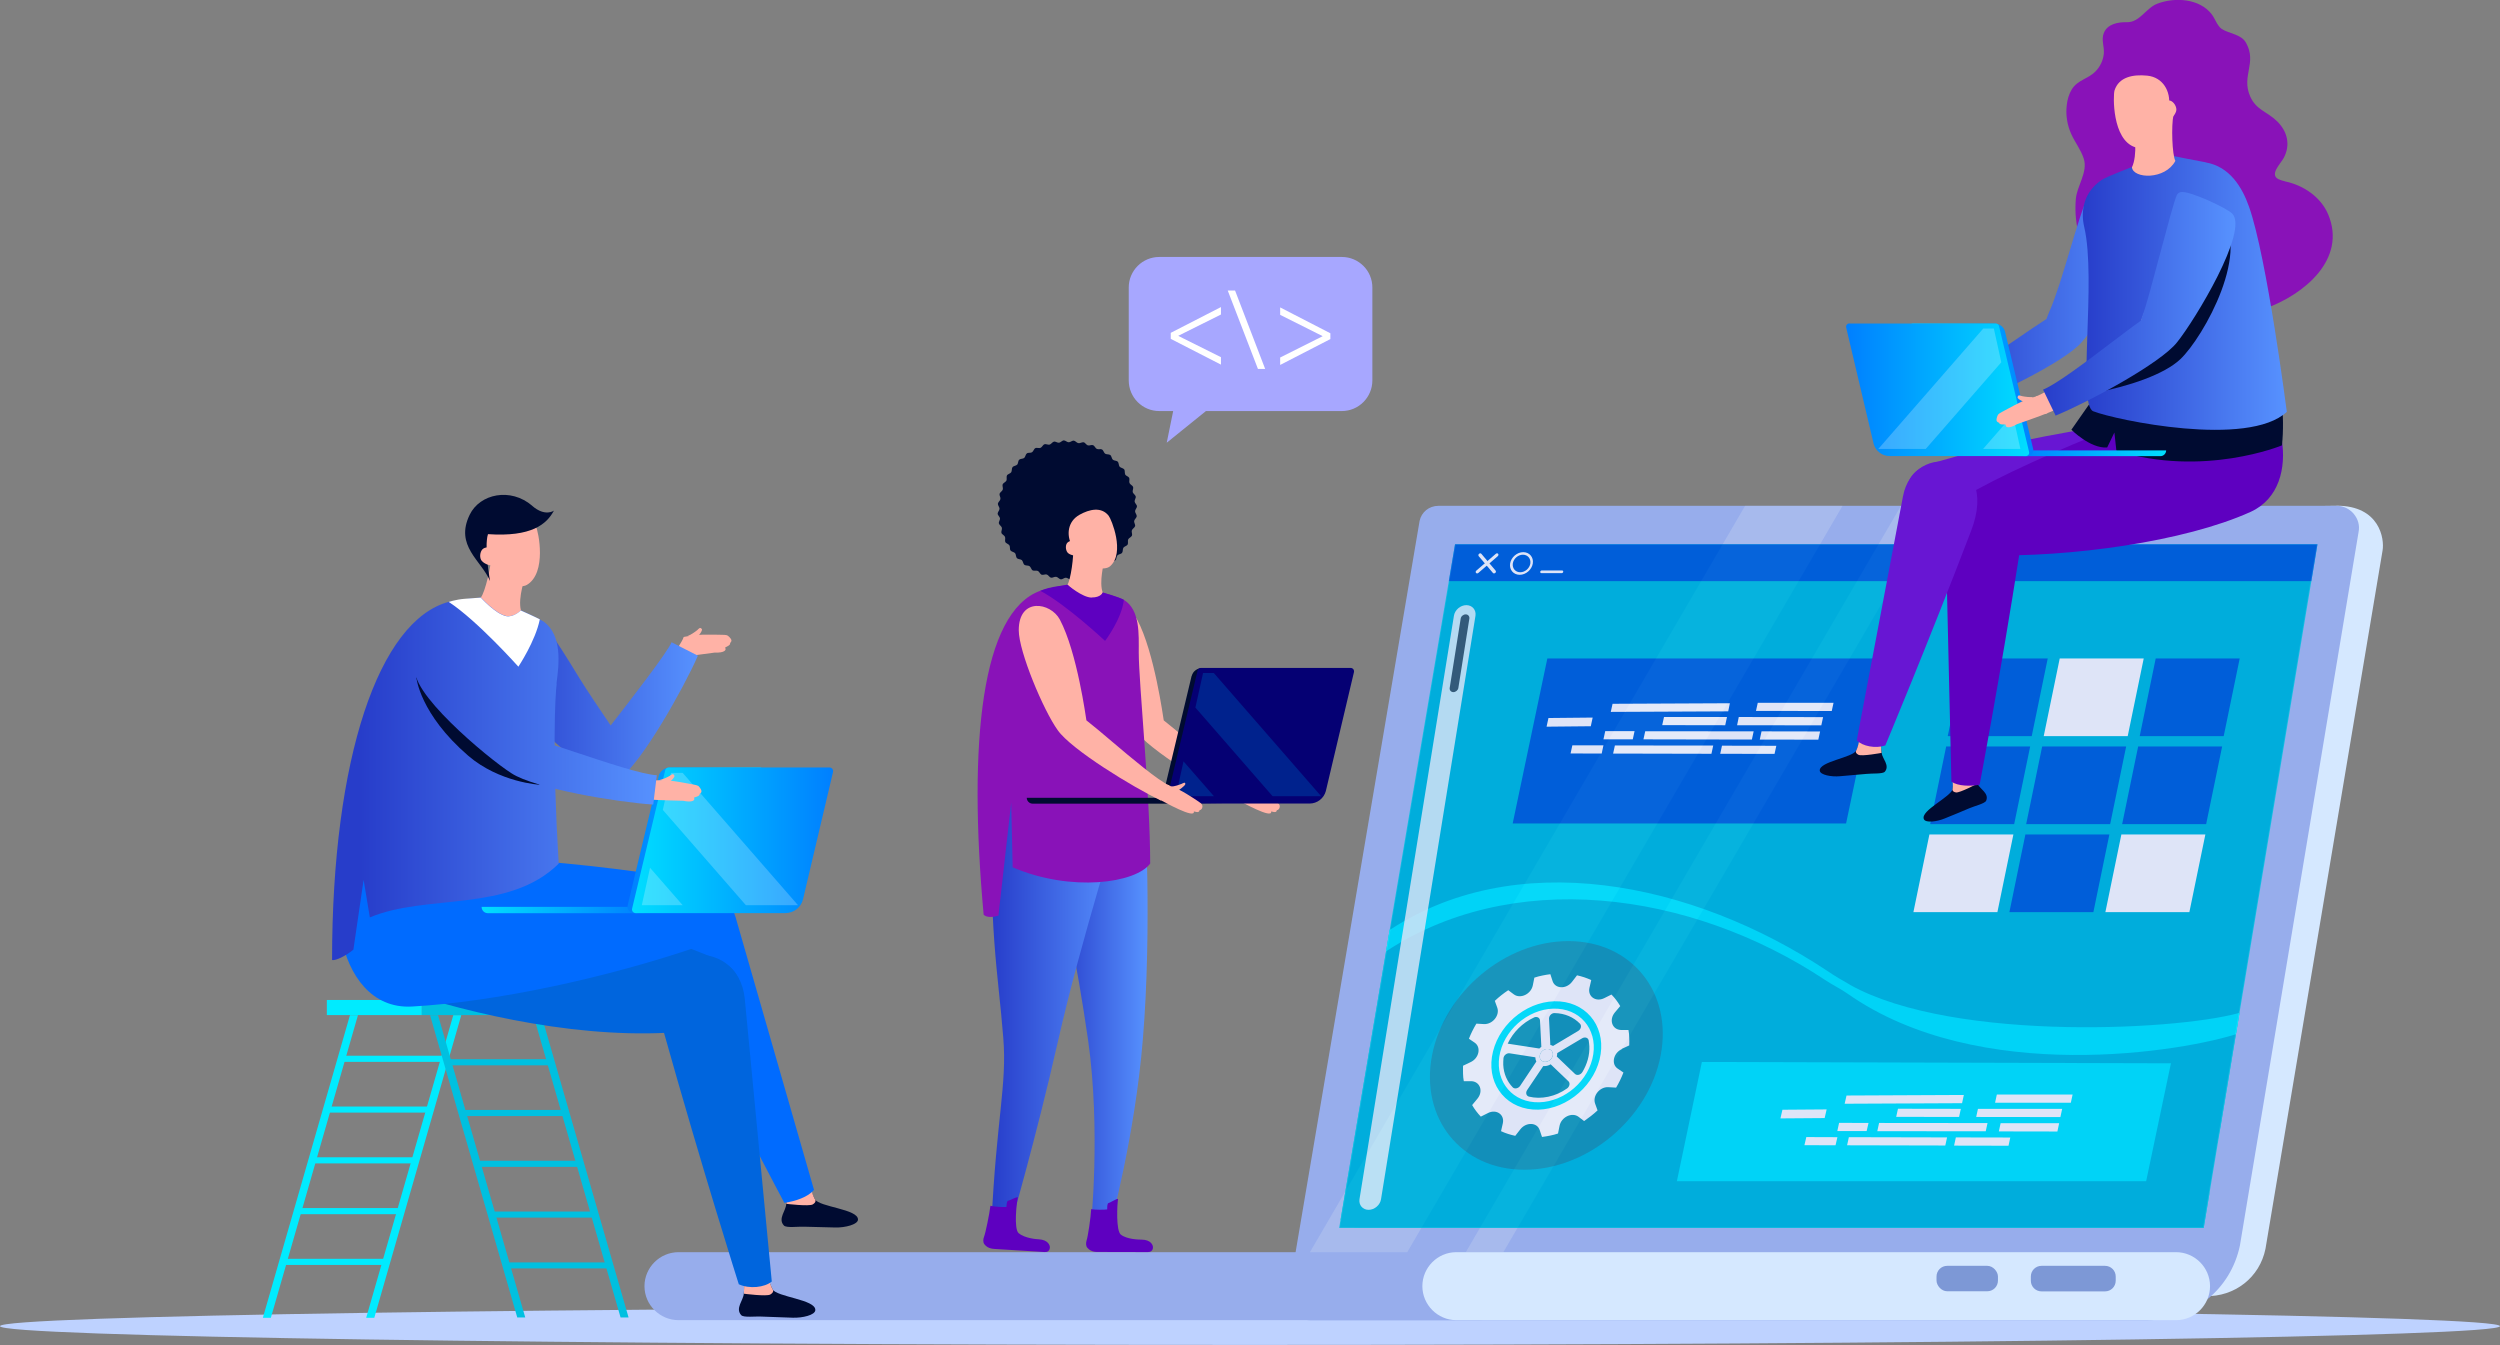 <?xml version="1.0" encoding="UTF-8"?>
<svg id="Layer_2" data-name="Layer 2" xmlns="http://www.w3.org/2000/svg" xmlns:xlink="http://www.w3.org/1999/xlink" viewBox="0 0 225.03 121.07">
  <rect x="0" y="0" width="225.03" height="121.07" fill="#808080" stroke="none"/>
  <defs>
    <style>
      .cls-1 {
        fill: #00ebff;
      }

      .cls-1, .cls-2, .cls-3, .cls-4, .cls-5, .cls-6, .cls-7, .cls-8, .cls-9, .cls-10, .cls-11, .cls-12, .cls-13, .cls-14, .cls-15, .cls-16, .cls-17, .cls-18, .cls-19, .cls-20, .cls-21, .cls-22, .cls-23, .cls-24, .cls-25, .cls-26, .cls-27, .cls-28, .cls-29, .cls-30, .cls-31, .cls-32, .cls-33, .cls-34, .cls-35, .cls-36, .cls-37, .cls-38, .cls-39, .cls-40 {
        stroke-width: 0px;
      }

      .cls-2 {
        fill: #0065dd;
      }

      .cls-41 {
        clip-path: url(#clippath);
      }

      .cls-3 {
        fill: none;
      }

      .cls-4 {
        fill: #bed2ff;
      }

      .cls-5 {
        fill: #006bff;
      }

      .cls-6 {
        fill: url(#linear-gradient);
      }

      .cls-7 {
        fill: url(#linear-gradient-11);
      }

      .cls-8 {
        fill: url(#linear-gradient-12);
      }

      .cls-9 {
        fill: url(#linear-gradient-13);
      }

      .cls-10 {
        fill: url(#linear-gradient-10);
      }

      .cls-11 {
        fill: url(#linear-gradient-14);
      }

      .cls-12 {
        fill: #050073;
      }

      .cls-13 {
        fill: #5e00c0;
      }

      .cls-14 {
        fill: #0032c4;
      }

      .cls-15 {
        fill: #8912b8;
      }

      .cls-16 {
        fill: #e0e9f4;
      }

      .cls-16, .cls-40 {
        opacity: .22;
      }

      .cls-17 {
        fill: #00228d;
      }

      .cls-18 {
        fill: #6816d3;
      }

      .cls-19 {
        fill: #464a60;
        opacity: .3;
      }

      .cls-20 {
        fill: #97adec;
      }

      .cls-21 {
        opacity: .23;
      }

      .cls-21, .cls-33, .cls-38, .cls-40 {
        fill: #fff;
      }

      .cls-22 {
        fill: #000b31;
      }

      .cls-23 {
        fill: #494b55;
      }

      .cls-42 {
        opacity: .87;
      }

      .cls-43 {
        opacity: .81;
      }

      .cls-24 {
        fill: url(#linear-gradient-4);
      }

      .cls-25 {
        fill: url(#linear-gradient-2);
      }

      .cls-26 {
        fill: url(#linear-gradient-3);
      }

      .cls-27 {
        fill: url(#linear-gradient-8);
      }

      .cls-28 {
        fill: url(#linear-gradient-9);
      }

      .cls-29 {
        fill: url(#linear-gradient-7);
      }

      .cls-30 {
        fill: url(#linear-gradient-5);
      }

      .cls-31 {
        fill: url(#linear-gradient-6);
      }

      .cls-32 {
        fill: #7d98d6;
      }

      .cls-44, .cls-39 {
        fill: #00c0e0;
      }

      .cls-33 {
        fill-rule: evenodd;
      }

      .cls-34 {
        fill: #a7a7ff;
      }

      .cls-35 {
        fill: #d5e8ff;
      }

      .cls-36 {
        fill: #ff3b79;
      }

      .cls-37 {
        fill: #ffb2a6;
      }
    </style>
    <clipPath id="clippath">
      <polygon class="cls-3" points="208.6 48.99 208.05 52.31 198.36 110.53 120.54 110.53 130.41 52.31 130.97 48.99 208.6 48.99"/>
    </clipPath>
    <linearGradient id="linear-gradient" x1="175.13" y1="27.09" x2="193.14" y2="27.09" gradientUnits="userSpaceOnUse">
      <stop offset="0" stop-color="#273dca"/>
      <stop offset="1" stop-color="#5792ff"/>
    </linearGradient>
    <linearGradient id="linear-gradient-2" x1="187.48" y1="26.37" x2="205.84" y2="26.37" xlink:href="#linear-gradient"/>
    <linearGradient id="linear-gradient-3" x1="181.78" y1="40.8" x2="194.98" y2="40.8" gradientUnits="userSpaceOnUse">
      <stop offset="0" stop-color="#007fff"/>
      <stop offset="1" stop-color="#00deff"/>
    </linearGradient>
    <linearGradient id="linear-gradient-4" x1="172.08" y1="35.09" x2="183.02" y2="35.09" gradientUnits="userSpaceOnUse">
      <stop offset="0" stop-color="#00deff"/>
      <stop offset="1" stop-color="#007fff"/>
    </linearGradient>
    <linearGradient id="linear-gradient-5" x1="166.17" y1="35.09" x2="182.66" y2="35.09" xlink:href="#linear-gradient-3"/>
    <linearGradient id="linear-gradient-6" x1="183.9" y1="27.34" x2="201.21" y2="27.34" xlink:href="#linear-gradient"/>
    <linearGradient id="linear-gradient-7" x1="95.01" y1="91.03" x2="103.28" y2="91.03" xlink:href="#linear-gradient"/>
    <linearGradient id="linear-gradient-8" x1="89.25" y1="91.04" x2="100.77" y2="91.04" xlink:href="#linear-gradient"/>
    <linearGradient id="linear-gradient-9" x1="5302.02" y1="63.38" x2="5320.07" y2="63.38" gradientTransform="translate(5364.85) rotate(-180) scale(1 -1)" gradientUnits="userSpaceOnUse">
      <stop offset="0" stop-color="#5792ff"/>
      <stop offset="1" stop-color="#273dca"/>
    </linearGradient>
    <linearGradient id="linear-gradient-10" x1="-3634.23" y1="70.11" x2="-3607.42" y2="70.11" gradientTransform="translate(3666.7)" xlink:href="#linear-gradient"/>
    <linearGradient id="linear-gradient-11" x1="43.35" y1="81.92" x2="57.85" y2="81.92" xlink:href="#linear-gradient-4"/>
    <linearGradient id="linear-gradient-12" x1="56.49" y1="75.64" x2="68.52" y2="75.64" xlink:href="#linear-gradient-3"/>
    <linearGradient id="linear-gradient-13" x1="56.89" y1="75.64" x2="75.01" y2="75.64" xlink:href="#linear-gradient-4"/>
    <linearGradient id="linear-gradient-14" x1="-3634.23" y1="64.54" x2="-3607.41" y2="64.54" gradientTransform="translate(3666.7)" xlink:href="#linear-gradient"/>
  </defs>
  <g id="Layer_1-2" data-name="Layer 1">
    <path class="cls-4" d="M225.03,119.37c0,.94-50.38,1.69-112.52,1.69S0,120.31,0,119.37s50.38-1.69,112.51-1.69,112.52.76,112.52,1.69Z"/>
    <g>
      <path class="cls-35" d="M210.35,45.53l-78.93.99c-.84,0-1.53.56-1.7,1.36l-10.4,66.84,79.17,1.95c2.67.07,4.91-1.69,5.43-4.26l10.54-62.86c.18-1.04-.25-4.03-4.13-4.03Z"/>
      <path class="cls-20" d="M210.35,45.53h-80.87c-.84,0-1.53.56-1.7,1.36l-11.8,69.59c-.25,1.19.73,2.36,1.96,2.36h75.3c4.13,0,7.55-2.75,8.38-6.73l10.68-64.22c.25-1.19-.73-2.36-1.96-2.36Z"/>
      <polygon class="cls-14" points="120.62 110.47 198.3 110.47 208.52 49.04 131.03 49.04 120.62 110.47"/>
      <path class="cls-20" d="M133.19,112.71H61.08c-1.69,0-3.07,1.38-3.07,3.06s1.38,3.06,3.07,3.06h72.11c1.69,0,3.06-1.38,3.06-3.06s-1.38-3.06-3.06-3.06Z"/>
      <g>
        <path class="cls-35" d="M195.87,112.71h-64.78c-1.69,0-3.06,1.38-3.06,3.06s1.38,3.06,3.06,3.06h64.78c1.69,0,3.06-1.38,3.06-3.06s-1.38-3.06-3.06-3.06Z"/>
        <g>
          <path class="cls-32" d="M183.76,113.94h5.72c.53,0,.96.43.96.96v.38c0,.53-.43.96-.96.96h-5.72c-.53,0-.96-.43-.96-.96v-.38c0-.53.43-.96.96-.96Z"/>
          <rect class="cls-32" x="174.31" y="113.94" width="5.53" height="2.29" rx=".96" ry=".96"/>
        </g>
      </g>
      <polygon class="cls-16" points="117.91 112.71 126.67 112.71 165.85 45.53 157.08 45.53 117.91 112.71"/>
      <polygon class="cls-16" points="131.94 112.71 135.32 112.71 174.5 45.53 171.11 45.53 131.94 112.71"/>
      <g class="cls-42">
        <polygon class="cls-39" points="208.6 48.99 208.05 52.31 198.36 110.53 120.54 110.53 130.41 52.31 130.97 48.99 208.6 48.99"/>
        <g>
          <polygon class="cls-2" points="208.6 48.99 208.05 52.31 130.41 52.31 130.97 48.99 208.6 48.99"/>
          <g>
            <g>
              <path class="cls-38" d="M133.34,49.85l1.28,1.51c.05.06.04.16-.03.21-.07.06-.16.06-.21,0l-1.28-1.51c-.05-.06-.03-.16.03-.21.07-.06.16-.06.21,0Z"/>
              <path class="cls-38" d="M134.64,49.85c.07-.06.16-.06.21,0,.05.06.03.15-.03.21l-1.75,1.51c-.07.06-.16.06-.21,0-.05-.06-.04-.16.03-.21l1.75-1.51Z"/>
            </g>
            <path class="cls-38" d="M135.93,50.72c-.09.56.3,1.02.86,1.02s1.09-.46,1.18-1.02c.09-.56-.3-1.02-.86-1.02s-1.09.46-1.18,1.02ZM136.17,50.72c.07-.44.48-.79.91-.79s.73.35.67.79c-.07.44-.48.79-.91.79s-.73-.35-.67-.79Z"/>
            <path class="cls-38" d="M138.77,51.35h1.84c.06,0,.11.05.1.12-.01.06-.07.12-.13.12h-1.84c-.06,0-.11-.05-.1-.12,0-.06.07-.12.13-.12Z"/>
          </g>
        </g>
        <polygon class="cls-2" points="175.32 66.26 176.76 59.27 184.32 59.27 182.88 66.26 175.32 66.26"/>
        <polygon class="cls-38" points="183.96 66.26 185.4 59.27 192.96 59.27 191.52 66.26 183.96 66.26"/>
        <polygon class="cls-2" points="192.6 66.26 194.04 59.27 201.6 59.27 200.16 66.26 192.6 66.26"/>
        <polygon class="cls-2" points="173.74 74.18 175.18 67.19 182.74 67.19 181.3 74.18 173.74 74.18"/>
        <polygon class="cls-2" points="182.38 74.18 183.82 67.19 191.38 67.19 189.94 74.18 182.38 74.18"/>
        <polygon class="cls-2" points="191.02 74.18 192.46 67.19 200.02 67.19 198.58 74.18 191.02 74.18"/>
        <polygon class="cls-38" points="172.23 82.1 173.67 75.11 181.23 75.11 179.79 82.1 172.23 82.1"/>
        <polygon class="cls-38" points="189.51 82.1 190.95 75.11 198.51 75.11 197.07 82.1 189.51 82.1"/>
        <polygon class="cls-2" points="136.16 74.12 139.28 59.27 169.29 59.27 166.17 74.12 136.16 74.12"/>
        <g class="cls-41">
          <g>
            <path class="cls-44" d="M202.15,110.54l-79.5.02c-1.83,0-3.22-1.29-2.6-4.65.02-.08,4.58-21.91,4.58-21.91,11.65-8.01,27.77-4.63,39.82,3.37.68.46,1.36.87,2.05,1.25,9.44,5.28,30.54,4.08,35.52,2.39l-3.03,14.71c-.52,2.51.35,4.59,3.16,4.8Z"/>
            <path class="cls-1" d="M166.51,88.63c-.69-.38-1.37-.79-2.05-1.25-12.06-8-28.17-11.38-39.82-3.37l-.35,1.94c11.65-8.01,27.9-5.76,39.96,2.24.68.46,1.41.8,2.05,1.25,11.84,8.32,30.33,5.22,35.32,3.54l.41-1.95c-4.98,1.68-26.07,2.89-35.52-2.39Z"/>
            <polygon class="cls-1" points="193.18 106.32 195.41 95.71 153.19 95.59 150.94 106.32 193.18 106.32"/>
            <path class="cls-19" d="M149.48,95c-1.09,5.68-6.59,10.29-12.27,10.29s-9.4-4.61-8.31-10.29c1.09-5.68,6.59-10.29,12.27-10.29s9.4,4.61,8.31,10.29Z"/>
            <g>
              <g>
                <path class="cls-38" d="M145.98,94.41l.67-.31c.01-.24.01-.47,0-.7,0-.24-.03-.46-.07-.69h-.69c-.78-.04-1.08-.91-.54-1.57l.49-.58c-.22-.37-.48-.73-.79-1.04l-.66.33c-.76.37-1.5-.16-1.32-.94l.16-.69c-.4-.19-.83-.33-1.28-.43l-.46.6c-.53.67-1.51.62-1.74-.08l-.2-.62c-.24.03-.49.07-.72.12-.25.05-.48.11-.72.19l-.14.7c-.16.78-1.11,1.24-1.7.81l-.51-.38c-.42.28-.83.6-1.21.96l.22.61c.25.69-.42,1.52-1.2,1.48l-.68-.04c-.26.44-.49.89-.67,1.36l.53.36c.59.42.38,1.4-.39,1.75l-.67.32c-.01.23,0,.47,0,.7,0,.24.03.47.07.69h.69c.78.04,1.08.91.54,1.57l-.48.58c.21.37.48.72.78,1.04l.66-.33c.76-.37,1.5.16,1.32.94l-.16.7c.4.19.83.32,1.28.42l.46-.59c.53-.67,1.51-.63,1.74.07l.21.62c.24-.03.48-.07.72-.12.25-.05.49-.11.72-.19l.14-.7c.16-.78,1.11-1.24,1.7-.81l.51.39c.42-.29.83-.61,1.21-.96l-.22-.61c-.25-.7.42-1.53,1.2-1.48l.69.04c.26-.44.48-.89.66-1.36l-.53-.36c-.59-.41-.38-1.4.39-1.75ZM139.94,91.19c.91.02,1.71.37,2.27.95.18.18.1.51-.16.66l-2.26,1.35c-.07-.04-.16-.08-.24-.09l-.12-2.37c0-.27.24-.51.5-.5ZM139.33,94.42c.31.02.51.3.43.62-.08.32-.41.56-.72.54-.32-.03-.51-.31-.43-.62.08-.32.4-.57.72-.54ZM138.08,91.58c.26-.11.53.02.54.29l.12,2.36s-.06.04-.08.06c-.03.03-.07.06-.1.09l-2.85-.44c.47-1.01,1.33-1.88,2.38-2.36ZM136.83,97.74c-.16.24-.5.31-.67.13-.5-.52-.81-1.21-.85-2.03,0-.2,0-.39.02-.59.03-.27.31-.48.56-.44l2.31.36c0,.14.03.27.09.38l-1.46,2.19ZM141.06,97.97c-.51.36-1.08.62-1.7.75-.62.13-1.2.12-1.73-.01-.25-.06-.33-.35-.17-.59l1.45-2.16c.22.02.45-.03.67-.16l1.59,1.52c.18.16.12.48-.11.65ZM142.43,96.5c-.15.26-.49.34-.67.16l-1.63-1.56c.02-.1.04-.21.04-.31l2.24-1.33c.25-.15.54-.06.59.19.03.17.05.34.06.52.04.81-.2,1.61-.62,2.32Z"/>
                <path class="cls-38" d="M139.33,94.42c-.32-.03-.64.21-.72.54-.08.32.11.6.43.62.31.02.63-.22.72-.54.08-.32-.12-.6-.43-.62Z"/>
              </g>
              <path class="cls-1" d="M140.4,90.14c-2.65-.2-5.34,1.82-6.01,4.5s.94,5.02,3.58,5.23,5.34-1.82,6.01-4.5c.67-2.68-.94-5.02-3.58-5.23ZM143.33,95.32c-.58,2.32-2.91,4.06-5.2,3.89-2.29-.17-3.67-2.2-3.09-4.52.58-2.32,2.91-4.06,5.2-3.89,2.29.17,3.67,2.2,3.09,4.52Z"/>
            </g>
            <g>
              <polygon class="cls-33" points="160.44 99.89 160.26 100.67 164.24 100.64 164.42 99.86 160.44 99.89"/>
              <polygon class="cls-33" points="166.04 99.35 176.61 99.3 176.77 98.56 166.21 98.61 166.04 99.35"/>
              <polygon class="cls-33" points="179.58 99.26 186.4 99.26 186.56 98.52 179.74 98.52 179.58 99.26"/>
              <polygon class="cls-33" points="177.88 100.54 185.46 100.55 185.62 99.81 178.04 99.81 177.88 100.54"/>
              <polygon class="cls-33" points="180.08 101.1 179.92 101.84 185.19 101.85 185.35 101.1 180.08 101.1"/>
              <polygon class="cls-33" points="170.68 100.53 176.34 100.54 176.5 99.81 170.84 99.8 170.68 100.53"/>
              <polygon class="cls-33" points="168.98 101.82 178.74 101.83 178.9 101.09 169.14 101.08 168.98 101.82"/>
              <polygon class="cls-33" points="165.38 101.81 168.02 101.81 168.19 101.08 165.54 101.07 165.38 101.81"/>
              <polygon class="cls-33" points="176.05 102.38 175.89 103.12 180.79 103.13 180.95 102.39 176.05 102.38"/>
              <polygon class="cls-33" points="166.26 103.09 175.1 103.11 175.26 102.38 166.42 102.36 166.26 103.09"/>
              <polygon class="cls-33" points="162.59 102.35 162.42 103.08 165.22 103.09 165.39 102.36 162.59 102.35"/>
            </g>
          </g>
        </g>
        <g>
          <polygon class="cls-33" points="139.38 64.63 139.21 65.41 143.19 65.37 143.36 64.59 139.38 64.63"/>
          <polygon class="cls-33" points="144.99 64.08 155.56 64.03 155.71 63.3 145.15 63.35 144.99 64.08"/>
          <polygon class="cls-33" points="158.06 63.99 164.88 64 165.04 63.26 158.22 63.26 158.06 63.99"/>
          <polygon class="cls-33" points="156.36 65.28 163.94 65.29 164.1 64.55 156.51 64.54 156.36 65.28"/>
          <polygon class="cls-33" points="158.56 65.83 158.4 66.57 163.67 66.58 163.83 65.84 158.56 65.83"/>
          <polygon class="cls-33" points="149.62 65.27 155.29 65.28 155.45 64.54 149.78 64.54 149.62 65.27"/>
          <polygon class="cls-33" points="147.93 66.55 157.69 66.57 157.85 65.83 148.09 65.82 147.93 66.55"/>
          <polygon class="cls-33" points="144.33 66.55 146.97 66.55 147.13 65.81 144.49 65.81 144.33 66.55"/>
          <polygon class="cls-33" points="155 67.12 154.84 67.85 159.73 67.86 159.89 67.13 155 67.12"/>
          <polygon class="cls-33" points="145.2 67.83 154.05 67.85 154.21 67.11 145.36 67.1 145.2 67.83"/>
          <polygon class="cls-33" points="141.53 67.09 141.37 67.82 144.17 67.83 144.33 67.09 141.53 67.09"/>
        </g>
        <g class="cls-43">
          <path class="cls-38" d="M131.99,54.47c.53,0,.9.43.82.96l-8.5,52.51c-.08.53-.59.96-1.12.96s-.9-.43-.82-.96l8.5-52.51c.08-.53.59-.96,1.12-.96Z"/>
          <path class="cls-23" d="M131.93,55.3c.21,0,.36.17.33.38l-.99,6.24c-.03.21-.24.38-.45.38s-.36-.17-.33-.38l.99-6.24c.03-.21.24-.38.45-.38Z"/>
        </g>
        <polygon class="cls-2" points="180.87 82.1 182.31 75.11 189.87 75.11 188.43 82.1 180.87 82.1"/>
      </g>
    </g>
    <g>
      <path class="cls-15" d="M205.68,16.32c-.18-.04-.43-.11-.59-.19-.84-.42.2-1.4.47-1.91.63-1.17.34-2.38-.58-3.29-.9-.89-1.9-1.02-2.44-2.26-.81-1.85.63-2.99-.36-4.8-.43-.8-1.53-.83-2.19-1.26-.41-.27-.62-.96-.92-1.34-1.09-1.39-3.27-1.55-4.88-.94-1.03.39-1.58,1.7-2.76,1.67-.77-.02-1.73.15-2.06.97-.25.63.06,1.23,0,1.86-.06.6-.33,1.18-.77,1.62-.66.66-1.59.75-2.11,1.59-.27.44-.41.95-.46,1.46-.1.88.05,1.78.41,2.57.34.75.86,1.4,1.12,2.2.4,1.22-.61,2.44-.71,3.65-.41,4.99,2.97,8.67,6.95,10.29,2.68,1.09,7.29.56,10.1-.44,3.5-1.25,7.35-4.44,5.67-8.46-.66-1.58-2.24-2.64-3.88-2.98Z"/>
      <path class="cls-18" d="M200.24,37.4c-2.88-.61-19.82,2.09-26.74,4.46-2.94,1.01-2.2,4.77.66,5.47,7.63,1.84,16.92.76,23.24-.62,5.55-1.21,5.94-8.64,2.83-9.3Z"/>
      <path class="cls-22" d="M177.62,69.73l-1.84.22s.04.69-.02,1.06c-.12.71-2.92,1.95-2.59,2.72.15.37,1.19.23,1.88-.06.64-.26,1.84-.75,2.22-.92.49-.21,1.4-.42,1.51-.68.28-.68-.58-1.05-.78-1.52-.17-.41-.38-.82-.38-.82Z"/>
      <path class="cls-37" d="M175.7,69.9s.13.55.06,1.11c0,0-.1.25.3.32.33.06,1.93-.79,1.93-.79-.16-.41-.51-1.22-.51-1.22l-1.79.57Z"/>
      <path class="cls-13" d="M201.92,34.83c-2.94,0-18.95,6.18-25.21,9.94-2.67,1.6-1.15,5.13,1.79,5.21,7.84.21,18.17-1.23,24.07-3.9,5.18-2.34,2.54-11.25-.64-11.25Z"/>
      <path class="cls-13" d="M175.13,48.01c.3,12.81.52,22.35.52,22.35.61.41,1.67.42,2.54.28,0,0,1.86-9.78,3.6-20.92,1.15-7.34-6.77-6.93-6.65-1.71Z"/>
      <path class="cls-37" d="M173.42,34.95c-.18-.06-.37-.18-.42.08-.04.16.61.5.78.5.4-.14.31-.38.7-.46-.35.02-.72-.03-1.06-.12Z"/>
      <path class="cls-37" d="M173.59,35.35c-.47.17-1.47.65-1.55.69-.2.11-.73.32-.86.45-.08.08-.2.39-.18.53.03.18.23.22.23.22-.01.24.59.15.58.21-.06.24.25.4,1.02,0,.05-.02,2.15-.63,2.81-.88-.12-.42-.84-1.57-.87-1.57-.39.08-.8.2-1.19.35Z"/>
      <path class="cls-37" d="M188.37,17.67c-.95,1.71-2.47,7.85-3.75,10.65-1.58,3.43,1.38,3.31,2.19,2.43,2.14-2.33,6.92-9.74,5.83-10.98-.47-.54-4.09-2.41-4.27-2.1Z"/>
      <path class="cls-37" d="M185.47,28.57c-.15.02-.28.06-.39.11-1.89.95-8.29,5.68-10.42,6.35.36.63.62,1.18.73,1.63,3.48-1.18,11.82-5.09,11.76-6.56-.05-1.34-1.02-1.63-1.68-1.53Z"/>
      <path class="cls-6" d="M188.37,17.32c-.16.03-.3.12-.37.26-.47.88-1.05,2.83-1.67,4.89-.62,2.07-1.26,4.22-1.86,5.57-.1.23-.19.46-.26.67-.75.48-1.74,1.15-2.78,1.87-2.28,1.56-5.11,3.5-6.31,3.9l1.01,2.4c2.97-1.05,9.66-4.24,11.24-6.07,1.67-1.88,6.97-9.71,5.5-11.33-.49-.54-3.8-2.26-4.51-2.15Z"/>
      <path class="cls-22" d="M188.42,35.86l-1.97,2.82s1.7,1.71,3.22,1.6l.65-1.35.18,1.64c7.86,2.44,14.9-.48,14.9-.48.31-2.53-.22-6.6-.22-6.6l-16.77,2.37Z"/>
      <path class="cls-25" d="M198.54,14.61c-.72-.12-2.87-.56-2.87-.56,0,0-1.41,1.4-2.39,1.54-.67.1-1.3-.59-1.3-.59,0,0-2.39.91-2.81,1.2-1.65,1.12-1.89,2.84-1.57,4.21,1.13,4.76-.65,16.03.82,16.61,2.01.79,13.96,3.3,17.42.05,0,0-1.78-13.87-3.4-18.46-.62-1.76-1.74-3.62-3.9-3.99Z"/>
      <path class="cls-22" d="M169.25,66.88l-1.82-.34s-.17.67-.34,1.01c-.32.65-3.36.99-3.29,1.82.04.39,1.07.57,1.81.5.69-.06,1.98-.17,2.4-.21.54-.06,1.46.02,1.65-.2.47-.57-.24-1.18-.29-1.69-.04-.44-.11-.89-.11-.89Z"/>
      <path class="cls-37" d="M167.37,66.46s-.04.56-.28,1.08c0,0-.17.21.19.4.3.16,2.08-.17,2.08-.17-.03-.44-.12-1.31-.12-1.31h-1.88Z"/>
      <path class="cls-18" d="M171.29,44.68c-2.38,12.59-4.16,21.96-4.16,21.96.51.53,1.7.76,2.57.46,0,0,3.71-8.83,7.74-19.36,2.65-6.94-5.18-8.2-6.15-3.06Z"/>
      <g>
        <path class="cls-26" d="M194.98,40.54s0,0,0,0c0,.28-.23.52-.52.52h-12.16c-.28,0-.52-.23-.52-.52h0s13.19,0,13.19,0Z"/>
        <path class="cls-24" d="M180.47,29.82l2.54,10.59c.04.17,0,.66-.63.66l-10.3-.13v-11.81h7.46c.43,0,.82.28.93.7Z"/>
        <path class="cls-30" d="M166.47,29.12h13.17c.14,0,.26.09.29.22l2.71,11.33c.05.19-.09.38-.29.38h-12.26c-.67,0-1.26-.45-1.44-1.1l-2.47-10.46c-.05-.19.09-.38.29-.38Z"/>
        <polygon class="cls-21" points="178.5 40.41 181.86 40.41 181.18 37.34 178.5 40.41"/>
        <path class="cls-21" d="M180.14,32.61l-.67-3.04h-.95c-3.15,3.61-6.3,7.23-9.45,10.84h4.27l6.8-7.8Z"/>
      </g>
      <path class="cls-22" d="M199.26,18.3c-.94,2.4-2.67,4.38-3.99,6.74-1.83,3.28-3.8,8.07-6.77,10.33,3.2-.61,6.32-1.68,7.76-3.04,2.07-1.96,6.63-10.04,3.4-13.22-.19-.25-.32-.52-.4-.81Z"/>
      <g>
        <path class="cls-37" d="M182.02,35.66c-.19-.05-.38-.16-.41.1-.04.17.64.47.8.46.39-.16.29-.39.68-.49-.35.04-.72,0-1.07-.07Z"/>
        <path class="cls-37" d="M183.38,35.65c-.39.1-.79.24-1.17.4-.46.19-1.44.72-1.51.76-.19.12-.72.36-.83.49-.08.09-.18.4-.16.54.04.18.24.21.24.21,0,.24.6.12.59.18-.05.24.26.39,1.02-.05.05-.03,2.12-.73,2.76-1.01-.14-.41-.92-1.53-.94-1.52Z"/>
        <path class="cls-37" d="M196.11,17.68c-.86,1.76-2.08,7.96-3.24,10.82-1.41,3.5,1.54,3.24,2.31,2.32,2.03-2.43,6.44-10.07,5.29-11.25-.5-.51-4.2-2.21-4.36-1.89Z"/>
        <path class="cls-37" d="M193.74,28.71c-.15.03-.28.07-.38.13-1.85,1.04-8.01,6.07-10.11,6.85.39.61.67,1.15.81,1.59,3.42-1.35,11.56-5.66,11.43-7.12-.12-1.34-1.1-1.58-1.75-1.45Z"/>
        <path class="cls-31" d="M196.3,17.29c-.16.03-.29.13-.36.27-.43.9-2.48,9.24-3.01,10.62-.09.24-.17.46-.23.69-.73.51-1.68,1.24-2.69,2-2.2,1.67-4.94,3.74-6.11,4.2l1.13,2.34c2.92-1.2,9.45-4.7,10.94-6.61,1.58-1.96,6.49-10.04,4.95-11.58-.52-.52-3.9-2.08-4.61-1.93Z"/>
      </g>
      <path class="cls-37" d="M195.63,10.35c-.25.17-2.82,1.46-3.52,1.32,0,.2.32,2.29-.21,3.39.12,1.04,2.99,1.15,3.91-.58-.29-.51-.38-3.18-.17-4.13Z"/>
      <path class="cls-37" d="M193.28,6.81c-1.29-.13-2.57.12-2.95,1.34-.13.44-.22,4.42,1.85,5.1.88.29,2.71-1.19,2.85-2.23,0,0,.2-1.42.2-1.44.19-1.38-.56-2.63-1.95-2.77Z"/>
      <path class="cls-37" d="M195.22,9.04c-.14,0-.39.05-.59.18.1.48.36,1.24.49,1.62.34-.09.77-.62.78-.96.01-.36-.32-.84-.68-.84Z"/>
    </g>
    <g>
      <g>
        <path class="cls-37" d="M113.28,70.57c-.28.11-.59.21-.89.23.02.18.08.41.44.43.14,0,.8-.5.82-.64.03-.25-.21-.09-.36-.02Z"/>
        <path class="cls-37" d="M114.36,71.83c-.06-.04-.86-.55-1.25-.74-.32-.16-.69-.26-1.04-.46-.02,0-.69.95-.83,1.29.54.28,3.3,1.83,3.18,1.13,0-.05.49.2.51-.12,0,0,.15-.02.22-.16.09-.18.05-.34-.1-.47-.11-.1-.53-.36-.69-.47Z"/>
        <path class="cls-37" d="M104.75,64.84c-.04-.2-.83-6.12-2.39-9.07-.83-1.56-3.7-2.03-3.7.96,0,1.92,2.22,7.21,3.51,9,1.22,1.74,6.78,5.14,9.29,6.33l.74-1.36c-1.01-.46-3.32-2.4-5.17-3.97-.85-.72-1.65-1.4-2.27-1.88Z"/>
      </g>
      <path class="cls-22" d="M101.29,42.71c-.08-.13-.01-.34-.1-.46-.09-.12-.31-.13-.41-.24-.09-.11-.06-.34-.17-.45-.1-.11-.33-.08-.44-.18-.11-.1-.11-.33-.23-.42-.12-.09-.34-.04-.46-.12-.12-.08-.16-.31-.28-.38-.13-.07-.34.01-.47-.05s-.2-.28-.34-.34c-.14-.05-.33.06-.47.02-.14-.04-.24-.25-.38-.28-.14-.03-.32.11-.47.08-.15-.02-.27-.21-.42-.23-.15-.01-.3.15-.45.15-.15,0-.3-.17-.44-.17-.15,0-.28.19-.43.21-.15.02-.32-.13-.46-.1-.14.03-.25.23-.39.27-.14.04-.33-.08-.47-.03-.14.05-.21.26-.35.32-.13.06-.34-.04-.47.03-.13.07-.17.29-.3.37-.13.08-.34.01-.46.1-.12.09-.13.31-.24.41-.11.09-.34.06-.45.16-.11.1-.08.33-.18.44-.1.11-.33.11-.42.23-.09.12-.04.34-.12.46-.08.12-.31.16-.38.28-.07.13.01.34-.05.47-.06.13-.28.2-.34.34-.05.14.06.33.01.47-.04.14-.25.24-.29.38-.03.14.11.32.08.47-.02.15-.21.27-.23.42-.01.15.15.3.15.45,0,.15-.17.3-.17.44,0,.15.19.28.21.42.02.15-.13.32-.1.46.03.14.23.25.27.39.04.14-.08.33-.04.47.05.14.26.21.32.35.06.13-.03.34.03.47.07.13.29.17.37.3.08.13.01.34.1.46.09.12.31.13.41.24.09.11.06.34.17.45.1.11.33.08.44.18.11.1.11.33.23.42.12.09.34.04.46.12.12.08.16.31.28.38.13.07.34-.01.47.05.13.06.2.28.33.34.14.05.34-.06.47-.02.14.04.24.25.38.29.14.03.32-.11.47-.08.15.02.27.21.42.23.15.01.3-.15.45-.15s.3.17.45.17c.15,0,.28-.19.42-.21.15-.02.32.13.46.1.14-.03.25-.23.39-.27.14-.04.33.08.47.03.14-.05.21-.26.35-.32.13-.06.34.04.47-.03.13-.07.17-.29.3-.37.13-.08.34-.02.46-.1.12-.09.13-.31.24-.41.11-.09.34-.06.45-.16.11-.1.08-.33.18-.44.1-.11.33-.11.42-.23.09-.12.04-.34.12-.46.08-.12.31-.16.38-.28.07-.13-.01-.34.05-.47.06-.13.28-.2.34-.34.05-.14-.06-.33-.01-.47.04-.14.25-.24.29-.38s-.11-.32-.08-.47c.02-.14.21-.27.23-.42.01-.15-.15-.3-.15-.45,0-.15.17-.3.17-.44,0-.15-.19-.28-.21-.43-.02-.15.13-.32.1-.46-.03-.14-.23-.25-.27-.39-.04-.14.08-.33.03-.47-.05-.14-.26-.21-.32-.35-.06-.13.03-.34-.03-.47-.07-.13-.29-.17-.37-.3Z"/>
      <path class="cls-29" d="M95.01,72.05v7.44c.56.44,1.92,7.1,2.93,14.12,1.16,8.14.25,16.76.25,16.76.58.64,1.73.01,1.75-.05,0,0,2.21-8,2.93-16.76.84-10.17.2-21.35.09-22.16-.95.41-5.08.84-7.94.65Z"/>
      <path class="cls-27" d="M89.35,71.58c-.41,11.97.49,15.87.96,21.85.34,4.25-.62,7.24-1.07,16.73.53.68,1.72.15,1.74.09,0,0,2.29-7.86,4.22-16.39,2.25-9.93,5.6-19.88,5.55-20.71-.98.34-8.58-1.15-11.41-1.56Z"/>
      <path class="cls-37" d="M96.59,49.23c.09.8-.22,3-.51,3.4.6,1.48,2.99,1.56,3.18.71-.35-.94.11-2.65.12-2.81-.59.07-2.6-1.15-2.8-1.3Z"/>
      <path class="cls-37" d="M97.15,46.35c-1.02.57-1.21,1.78-.65,2.79,0,.01.58,1.04.58,1.04.42.76,2.26,1.3,2.84.79,1.38-1.21.11-4.26-.13-4.55-.65-.82-1.71-.6-2.65-.07Z"/>
      <path class="cls-15" d="M101.2,54.02c-.37-.23-1.94-.68-1.94-.68,0,0,.07.54-1.1.54-.85,0-2.09-1.25-2.09-1.25,0,0-1.85.34-2.44.55-5.27,1.92-6.51,13.58-5.09,29.16.31.28.84.22,1.33.08l1.15-10.18.13,5.83c5.29,2.26,11.08,1.42,12.38-.34,0-6.15-1.03-16.27-1.03-19,0-1.63.13-3.8-1.31-4.72Z"/>
      <path class="cls-13" d="M98.27,53.79c-.85,0-2.19-1.16-2.19-1.16,0,0-.95.16-1.25.2-.65.11-1.19.35-1.19.35,2.33,1.23,5.83,4.51,5.83,4.51,0,0,1.51-1.99,1.69-3.7-.46-.26-1.9-.66-1.9-.66,0,0-.15.45-.99.45Z"/>
      <path class="cls-37" d="M96.12,48.81c-.24.18-.22.67-.04.91.17.23.71.36.98.25-.1-.32-.29-.97-.46-1.34-.19.01-.39.11-.48.18Z"/>
      <g>
        <path class="cls-22" d="M92.42,71.81h0c0,.29.24.53.53.53h12.44c.29,0,.53-.24.53-.53h0s-13.49,0-13.49,0Z"/>
        <path class="cls-22" d="M107.26,60.84l-2.59,10.83c-.04.17,0,.67.64.67l10.54-.13v-12.08h-7.63c-.44,0-.84.28-.95.71Z"/>
        <path class="cls-12" d="M121.57,60.12h-13.47c-.14,0-.26.09-.3.23l-2.77,11.59c-.05.2.09.39.3.39h12.54c.69,0,1.29-.46,1.47-1.12l2.53-10.7c.05-.2-.09-.39-.3-.39Z"/>
        <polygon class="cls-17" points="109.27 71.67 105.84 71.67 106.53 68.53 109.27 71.67"/>
        <path class="cls-17" d="M107.6,63.69l.69-3.11h.97c3.22,3.7,6.44,7.39,9.66,11.09h-4.37l-6.95-7.98Z"/>
      </g>
      <g>
        <path class="cls-37" d="M106.32,70.57c-.28.11-.59.21-.89.23.02.18.08.41.44.43.14,0,.8-.5.82-.64.03-.25-.21-.09-.36-.02Z"/>
        <path class="cls-37" d="M107.4,71.83c-.06-.04-.86-.55-1.25-.74-.32-.16-.69-.26-1.04-.46-.02,0-.69.95-.83,1.29.54.28,3.3,1.83,3.18,1.13,0-.05.49.2.51-.12,0,0,.15-.02.22-.16.09-.18.05-.34-.1-.47-.11-.1-.53-.36-.69-.47Z"/>
        <path class="cls-37" d="M97.79,64.84c-.04-.2-.83-6.12-2.39-9.07-.83-1.56-3.7-2.03-3.7.96,0,1.92,2.22,7.21,3.51,9,1.22,1.74,6.78,5.14,9.29,6.33l.74-1.36c-1.01-.46-3.32-2.4-5.17-3.97-.85-.72-1.65-1.4-2.27-1.88Z"/>
      </g>
      <path class="cls-13" d="M102.73,111.58c-.17,0-1.26-.01-1.83-.44-.47-.35-.34-2.76-.26-3.23-.24.02-.68.34-.91.4-.09.19-.06.41-.07.55-.22.04-1.19.05-1.44-.03-.03.71-.3,2.51-.41,2.81-.08.25-.07.52.06.67.37.43.82.38,1.27.38.73,0,3.15.01,4.19.01.24,0,.45-.12.45-.44,0-.19-.19-.68-1.05-.68Z"/>
      <path class="cls-13" d="M93.49,111.55c-.17,0-1.26-.09-1.8-.55-.45-.38-.18-2.78-.07-3.24-.24.01-.7.29-.93.34-.1.19-.08.41-.1.54-.22.03-1.19-.02-1.44-.11-.08.71-.45,2.49-.57,2.78-.1.24-.1.52.02.68.35.45.8.42,1.24.45.73.04,3.14.2,4.19.26.24.01.45-.09.47-.41.01-.19-.15-.69-1.01-.74Z"/>
    </g>
    <g>
      <path class="cls-34" d="M104.34,23.13h16.44c1.52,0,2.75,1.23,2.75,2.75v8.36c0,1.52-1.23,2.76-2.75,2.76h-12.23l-3.53,2.85.58-2.85h-1.25c-1.52,0-2.75-1.23-2.75-2.76v-8.36c0-1.52,1.23-2.75,2.75-2.75Z"/>
      <g>
        <path class="cls-38" d="M119.75,30.52l-4.52,2.33v-.67l3.81-1.91v-.02l-3.81-1.91v-.67l4.52,2.33v.53Z"/>
        <path class="cls-38" d="M113.23,33.21l-2.72-7.06h.66l2.71,7.06h-.65Z"/>
        <path class="cls-38" d="M105.38,29.96l4.52-2.32v.67l-3.83,1.91v.02l3.83,1.91v.67l-4.52-2.32v-.55Z"/>
      </g>
    </g>
    <g>
      <g>
        <polygon class="cls-1" points="41.52 91.38 33.69 118.62 32.96 118.62 40.8 91.38 41.52 91.38"/>
        <polygon class="cls-1" points="32.22 91.38 24.38 118.62 23.66 118.62 31.5 91.38 32.22 91.38"/>
        <polygon class="cls-1" points="40.03 95.03 39.94 95.58 30.73 95.58 30.82 95.03 40.03 95.03"/>
        <polygon class="cls-1" points="38.72 99.6 38.63 100.15 29.42 100.15 29.51 99.6 38.72 99.6"/>
        <polygon class="cls-1" points="37.41 104.17 37.32 104.72 28.11 104.72 28.2 104.17 37.41 104.17"/>
        <polygon class="cls-1" points="36.1 108.74 36.01 109.29 26.8 109.29 26.89 108.74 36.1 108.74"/>
        <polygon class="cls-1" points="34.79 113.31 34.7 113.86 25.49 113.86 25.58 113.31 34.79 113.31"/>
      </g>
      <g>
        <polygon class="cls-39" points="56.58 118.59 55.86 118.59 48.01 91.38 48.73 91.38 56.58 118.59"/>
        <polygon class="cls-39" points="47.28 118.59 46.56 118.59 38.71 91.38 39.43 91.38 47.28 118.59"/>
        <polygon class="cls-39" points="54.85 114.17 45.64 114.17 45.55 113.63 54.76 113.63 54.85 114.17"/>
        <polygon class="cls-39" points="53.54 109.6 44.33 109.6 44.24 109.05 53.45 109.05 53.54 109.6"/>
        <polygon class="cls-39" points="52.23 105.03 43.02 105.03 42.93 104.48 52.14 104.48 52.23 105.03"/>
        <polygon class="cls-39" points="50.92 100.46 41.71 100.46 41.62 99.91 50.83 99.91 50.92 100.46"/>
        <polygon class="cls-39" points="49.61 95.89 40.4 95.89 40.31 95.34 49.52 95.34 49.61 95.89"/>
      </g>
      <rect class="cls-1" x="29.42" y="90.01" width="8.55" height="1.36"/>
      <rect class="cls-39" x="37.97" y="90.01" width="13.55" height="1.36"/>
    </g>
    <g>
      <path class="cls-22" d="M73.35,107.94c-.22-.37-.46-1.12-.46-1.12l-2.05.52s-.05.52-.07,1.03c-.01.59-.78,1.33-.21,1.94.22.24,1.28.08,1.89.11.48.02,1.96.05,2.75.07.85.02,2.01-.26,2.03-.71.02-.96-3.47-1.12-3.89-1.84Z"/>
      <path class="cls-37" d="M72.96,106.73l-2.14.12s-.03,1-.04,1.51c0,0,2.05.25,2.38.05.4-.24.19-.47.19-.47-.31-.57-.39-1.21-.39-1.21Z"/>
      <path class="cls-5" d="M59.54,86.68c5.7,11.56,11.06,21.59,11.06,21.59.99-.14,2.14-.52,2.67-1.17,0,0-3.01-10.48-7.06-24.55-1.65-5.74-10.43-3.49-6.67,4.13Z"/>
      <path class="cls-2" d="M64.8,86.47c-7.62-3.42-26.62-8.27-29.96-7.87-3.6.43-3.94,8.93,2.25,10.89,7.05,2.23,17.52,4.44,26.39,3.14,3.32-.49,4.56-4.7,1.32-6.15Z"/>
      <path class="cls-22" d="M69.54,116.05c-.21-.37-.45-1.13-.45-1.13l-2.06.5s-.06.52-.08,1.02c-.02.59-.8,1.32-.23,1.94.22.24,1.28.09,1.89.13.48.02,1.96.07,2.75.1.85.03,2.02-.23,2.03-.69.03-.96-3.46-1.16-3.87-1.88Z"/>
      <path class="cls-37" d="M69.16,114.84l-2.15.1s-.04,1-.05,1.51c0,0,2.05.27,2.38.07.41-.24.2-.47.2-.47-.3-.57-.38-1.21-.38-1.21Z"/>
      <path class="cls-2" d="M59.71,92.76c3.48,12.4,6.79,22.84,6.79,22.84.96.44,2.33.29,2.97-.25,0,0-1.04-10.85-2.43-25.43-.57-5.95-9.61-5.34-7.32,2.84Z"/>
      <g>
        <path class="cls-37" d="M62.76,56.72c-.27.22-.59.42-.91.55.39-.09.4.16.82.12.16-.06.61-.64.5-.77-.15-.21-.27-.03-.41.1Z"/>
        <path class="cls-37" d="M64.46,57.13c-.08,0-1.19-.02-1.68.02-.42.04-.84.1-1.22.18-.02,0-.2,1.35-.13,1.78.7-.05,2.86-.38,2.91-.37.87.04,1.08-.24.93-.43-.04-.05.55-.22.44-.43,0,0,.17-.11.12-.29-.04-.13-.28-.37-.39-.41-.17-.06-.74-.03-.96-.05Z"/>
        <path class="cls-37" d="M53.54,68.17c-.15.65.05,1.63,1.38,1.8,1.45.18,6.04-7.76,7.5-11.12-.44-.15-.28-1.1-.87-1.51-.85,2.06-6.76,8.66-7.87,10.46-.06.1-.11.23-.14.37Z"/>
        <path class="cls-36" d="M48.89,56.92c-.24-.26-3.28,2.43-3.61,3.06-.75,1.46,5.66,7.46,8.29,9.19,1,.66,3.89.06,1.53-2.87-1.92-2.39-4.88-7.95-6.21-9.38Z"/>
        <path class="cls-28" d="M44.88,59.77c.34-.66,3.15-3.23,3.89-3.31.17-.02.33.04.43.15.7.74,1.78,2.51,2.93,4.39.74,1.2,1.99,3.05,2.84,4.3,1.77-2.28,5.1-6.57,5.48-7.49l2.37,1.21c-1.29,2.95-5.02,9.55-6.99,11.02-.07.06-.15.11-.24.18,0,0-.86.43-2.54-.88-2.4-1.69-9.16-7.66-8.17-9.58Z"/>
      </g>
      <path class="cls-5" d="M63.39,79.56c-8.12-1.97-27.69-3.25-30.9-2.24-3.46,1.08-2.73,13.69,4.6,13.28,7.38-.41,17.4-2.53,25.89-5.44,3.18-1.09,3.87-4.76.42-5.6Z"/>
      <path class="cls-36" d="M66.71,76.65c-.39.1-.82.16-1.21.14.45.09.35.36.8.52.19.01.94-.38.89-.57-.05-.29-.26-.16-.48-.09Z"/>
      <path class="cls-36" d="M68.28,77.89c-.08-.04-1.23-.6-1.77-.79-.45-.16-.92-.3-1.36-.39-.03,0-.85,1.32-.99,1.79.75.28,3.16.98,3.21,1,.89.46,1.24.27,1.17,0-.02-.07.67.04.66-.24,0,0,.23-.04.27-.25.03-.16-.12-.52-.21-.61-.14-.15-.75-.39-.98-.52Z"/>
      <path class="cls-37" d="M44.23,49.9c.02.93-.57,3.44-.95,3.88.54,1.78,3.29,2.12,3.61,1.15-.3-1.12.41-3.05.44-3.24-.69.02-2.89-1.6-3.1-1.8Z"/>
      <path class="cls-37" d="M45.24,46.78c-1.28.43-1.77,1.77-1.34,3.04,0,.01.44,1.32.44,1.32.32.96,2.31,1.97,3.08,1.51,1.83-1.08,1.04-4.84.83-5.22-.57-1.08-1.82-1.05-3.01-.65Z"/>
      <path class="cls-10" d="M50.09,61.53c.26-1.88.48-4.32-1.09-5.53-.41-.31-2.1-1.06-2.1-1.06,0,0-.66.65-1.33.51-.97-.2-2.28-1.67-2.28-1.67,0,0-2.18.2-2.88.39-6.3,1.66-10.52,14.06-10.52,32.25.31.06,1.18-.33,1.92-.94l.92-6.28.56,3.38c5.07-2.15,12.49-.39,17-4.84-.59-9.73-.33-15.12-.18-16.21Z"/>
      <path class="cls-38" d="M45.56,55.46c-.97-.2-2.28-1.67-2.28-1.67,0,0-1.12.08-1.47.11-.77.06-1.42.28-1.42.28,2.56,1.67,6.27,5.83,6.27,5.83,0,0,1.54-2.31,1.93-4.26-.23-.14-1.71-.8-1.71-.8,0,0-.66.65-1.33.51Z"/>
      <path class="cls-22" d="M47.91,45.53c-1.95-1.68-4.72-1.08-5.63.8-1.37,2.81,1.05,4.11,1.83,5.97,0,0-.55-3.01-.19-4.22,3.93.27,5.29-.9,5.94-2.12,0,0-.77.59-1.95-.42Z"/>
      <path class="cls-37" d="M43.54,49.36c-.31.16-.4.72-.24,1.03.15.29.73.56,1.06.5-.04-.39-.13-1.17-.24-1.63-.22-.03-.47.04-.59.1Z"/>
      <g>
        <path class="cls-7" d="M43.35,81.63h0c0,.32.25.57.57.57h13.36c.31,0,.57-.26.57-.57h0s-14.5,0-14.5,0Z"/>
        <path class="cls-8" d="M59.29,69.85l-2.79,11.63c-.05.19,0,.72.69.72l11.32-.14v-12.97h-8.2c-.48,0-.9.31-1.03.76Z"/>
        <path class="cls-9" d="M74.67,69.08h-14.47c-.15,0-.28.1-.32.24l-2.98,12.45c-.06.21.1.42.32.42h13.47c.74,0,1.39-.49,1.58-1.2l2.71-11.49c.06-.21-.1-.42-.32-.42Z"/>
        <polygon class="cls-40" points="61.45 81.48 57.77 81.48 58.51 78.11 61.45 81.48"/>
        <path class="cls-40" d="M59.66,72.91l.74-3.34h1.05c3.46,3.97,6.92,7.94,10.38,11.91h-4.69l-7.47-8.57Z"/>
      </g>
      <path class="cls-22" d="M40.82,60.89c-.28-1.41-3.34.11-3.34.11,0,0,.31,3.27,4.66,7.02,2.81,2.42,6.45,2.62,6.45,2.62,0,0-6.9-5.38-7.78-9.75Z"/>
      <path class="cls-37" d="M60.28,69.84c-.31.17-.65.32-.99.39.4-.02.37.22.79.26.16-.03.71-.53.62-.68-.11-.24-.26-.07-.42.03Z"/>
      <path class="cls-37" d="M62.83,70.73c-.15-.09-.72-.16-.94-.21-.08-.02-1.17-.22-1.66-.26-.42-.04-.84-.04-1.24-.02-.02,0-.42,1.3-.43,1.73.7.07,2.88.1,2.93.11.85.18,1.11-.05.98-.27-.03-.05.57-.12.5-.35,0,0,.19-.08.17-.27-.01-.14-.22-.41-.31-.47Z"/>
      <path class="cls-11" d="M48.58,66.67c-.13-.2-.28-.39-.44-.59-.97-1.16-2.2-3.09-3.39-4.95-1.18-1.85-2.3-3.61-3.01-4.34-.11-.11-.27-.17-.44-.15-.74.09-3.5,2.71-3.83,3.38-.99,2,6.41,8.22,8.58,9.59,2.07,1.36,9.54,2.61,12.75,2.81l.32-2.64c-1.29-.06-4.62-1.17-7.29-2.06-1.23-.41-2.39-.8-3.26-1.05Z"/>
    </g>
  </g>
</svg>